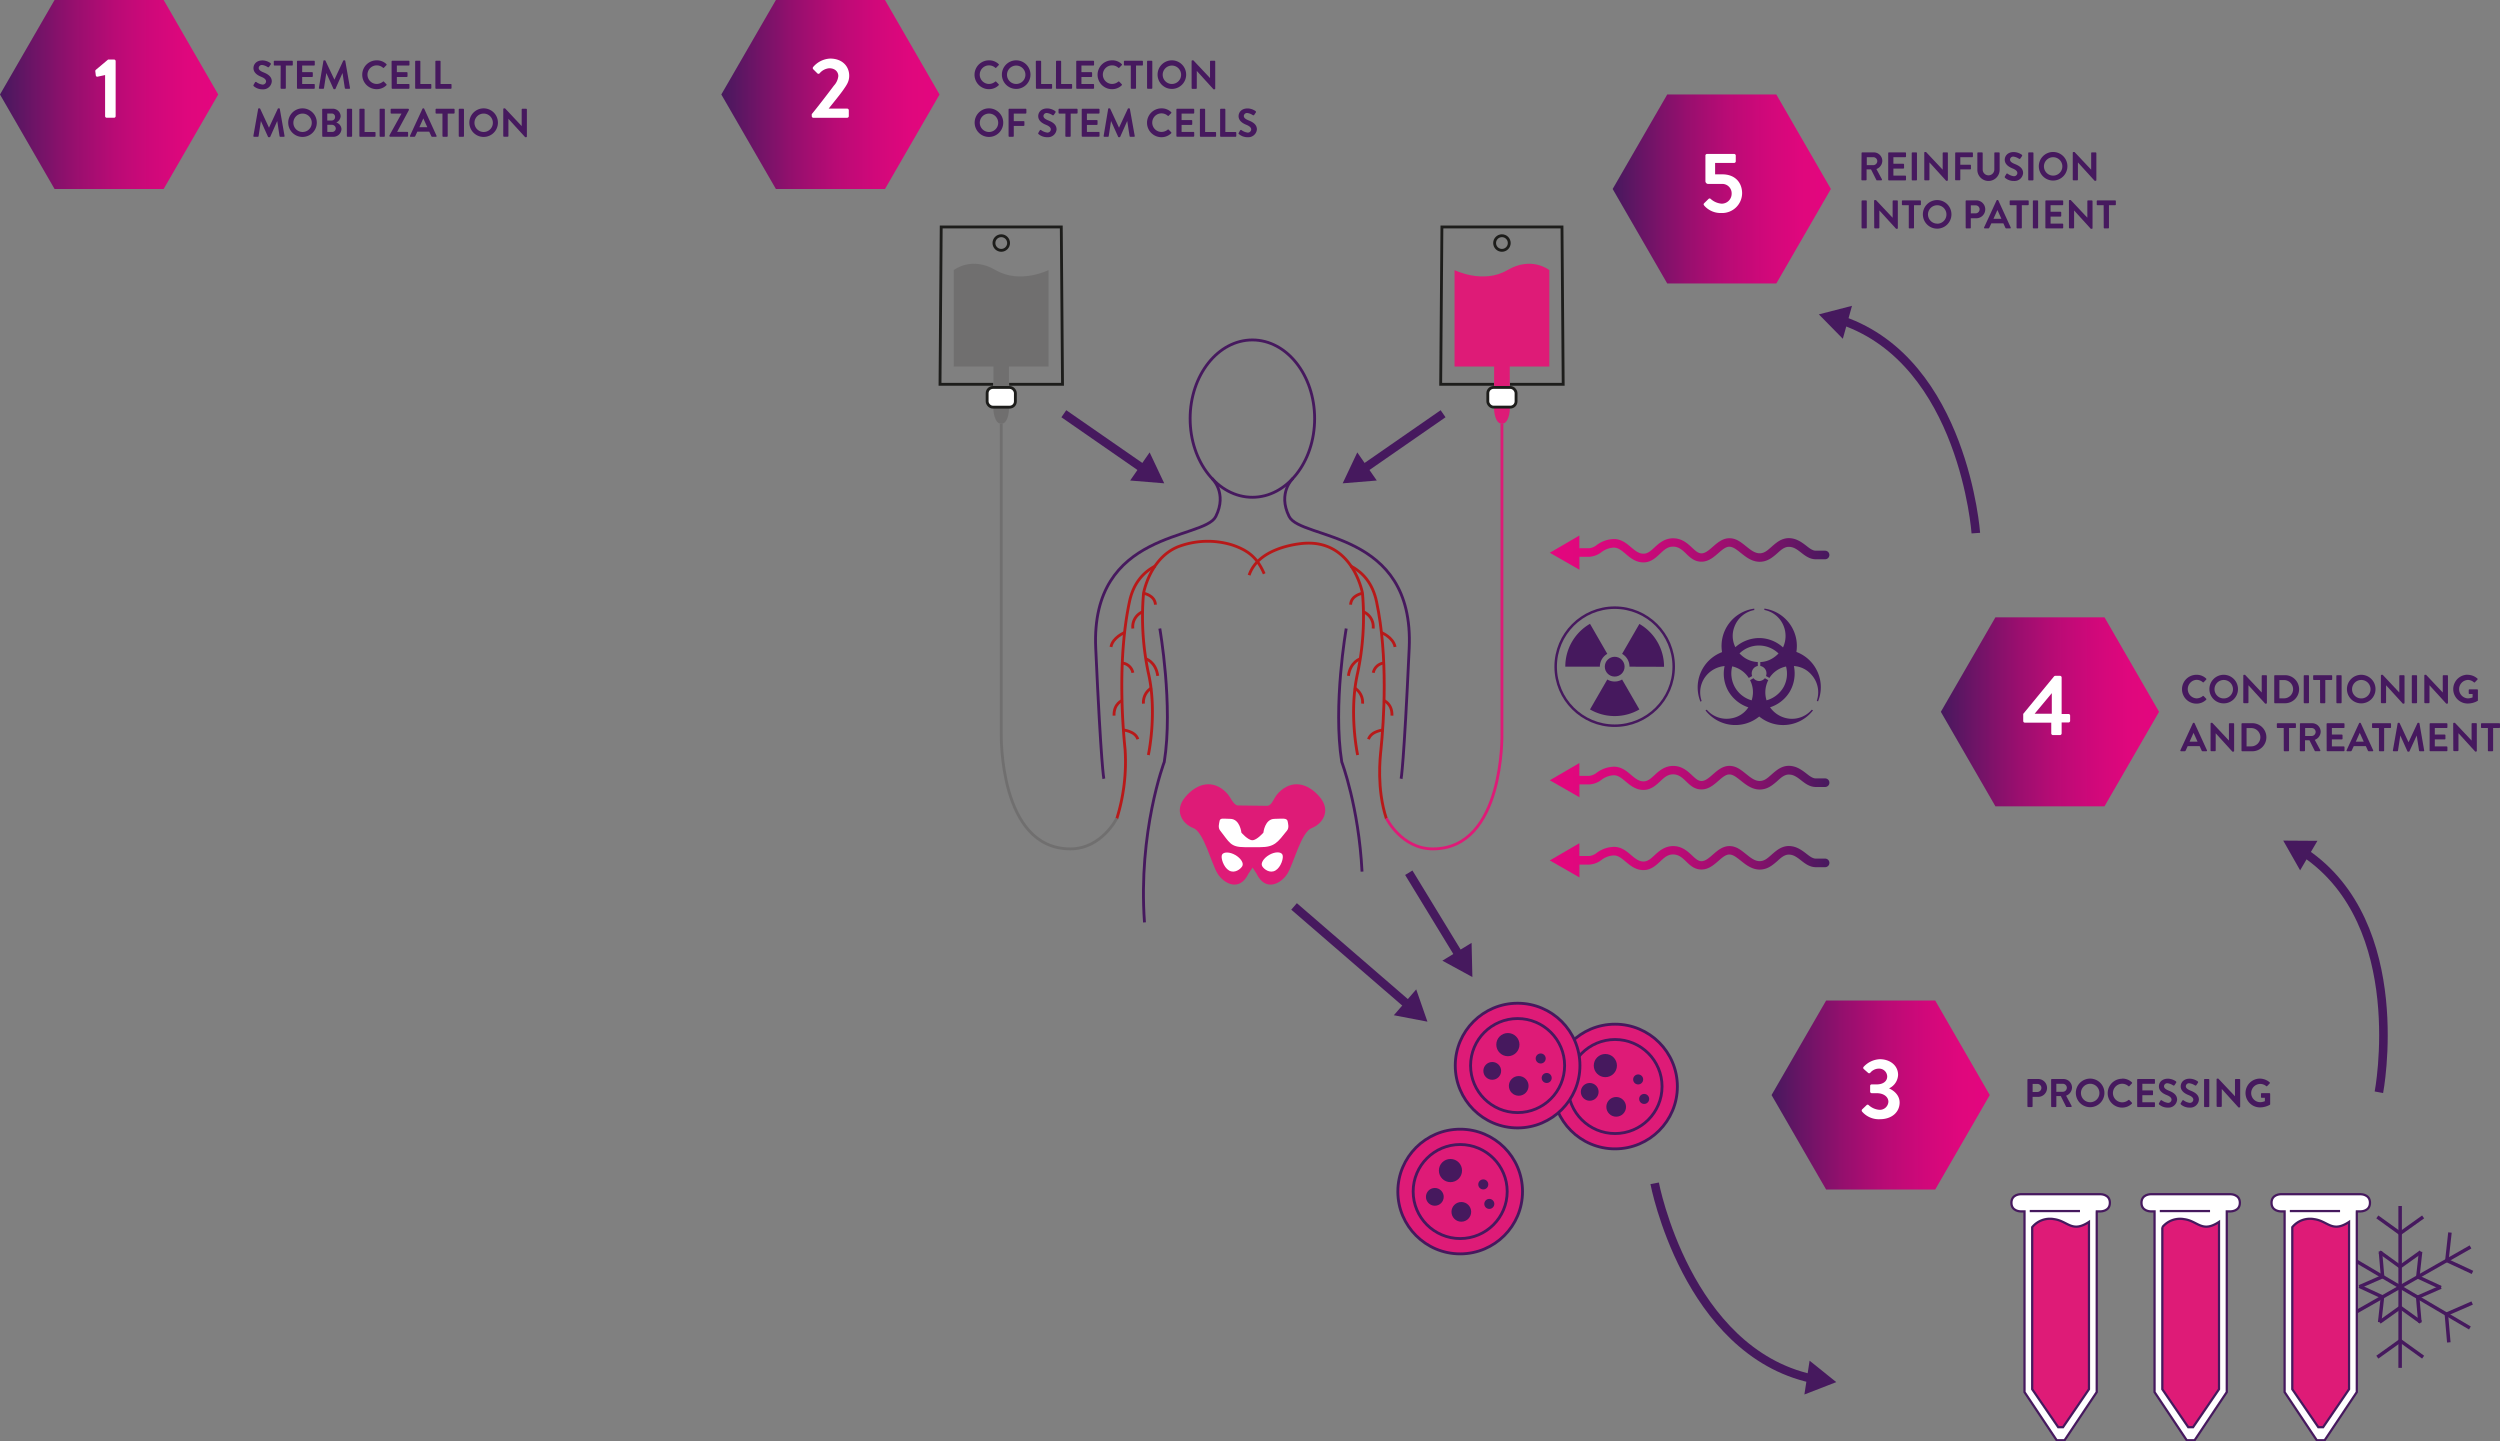 <?xml version="1.0" encoding="UTF-8"?>
<svg xmlns="http://www.w3.org/2000/svg" xmlns:xlink="http://www.w3.org/1999/xlink" viewBox="0 0 874.67 504.29">
  <rect x="0" y="0" width="874.67" height="504.29" fill="#808080" stroke="none"/>
  <defs>
    <style>.cls-1,.cls-3,.cls-4{fill:#46195e;}.cls-17,.cls-2,.cls-6{fill:#de1b77;}.cls-15,.cls-16,.cls-17,.cls-2,.cls-24,.cls-5,.cls-8{stroke:#46195e;}.cls-10,.cls-12,.cls-13,.cls-14,.cls-16,.cls-17,.cls-2,.cls-24,.cls-3,.cls-4,.cls-5,.cls-8,.cls-9{stroke-miterlimit:10;}.cls-14,.cls-3,.cls-4{stroke:#de1b77;}.cls-3{stroke-width:0.69px;}.cls-4{stroke-width:0.62px;}.cls-10,.cls-13,.cls-14,.cls-15,.cls-24,.cls-5,.cls-8,.cls-9{fill:none;}.cls-5{stroke-width:3px;}.cls-12,.cls-16,.cls-7{fill:#fff;}.cls-9{stroke:#b81919;}.cls-10,.cls-12{stroke:#1d1d1b;}.cls-11{fill:#706f6f;}.cls-13{stroke:#706f6f;}.cls-15{stroke-linejoin:round;stroke-width:1.23px;}.cls-16,.cls-17{stroke-width:0.79px;}.cls-18{fill:url(#Unbenannter_Verlauf_8);}.cls-19{fill:url(#Unbenannter_Verlauf_8-2);}.cls-20{fill:url(#Unbenannter_Verlauf_8-3);}.cls-21{fill:url(#Unbenannter_Verlauf_8-4);}.cls-22{fill:url(#Unbenannter_Verlauf_8-5);}.cls-23{fill:url(#Unbenannter_Verlauf_8-6);}.cls-24{stroke-width:0.88px;}.cls-25{fill:url(#Unbenannter_Verlauf_8-7);}.cls-26{fill:url(#Unbenannter_Verlauf_8-8);}.cls-27{fill:url(#Unbenannter_Verlauf_8-9);}.cls-28{fill:url(#Unbenannter_Verlauf_8-10);}.cls-29{fill:url(#Unbenannter_Verlauf_8-11);}</style>
    <linearGradient id="Unbenannter_Verlauf_8" x1="640.08" y1="192.57" x2="540.72" y2="192.57" gradientUnits="userSpaceOnUse">
      <stop offset="0" stop-color="#46195e"></stop>
      <stop offset="0.15" stop-color="#6c1466"></stop>
      <stop offset="0.34" stop-color="#970f6e"></stop>
      <stop offset="0.52" stop-color="#b80b75"></stop>
      <stop offset="0.7" stop-color="#d0087a"></stop>
      <stop offset="0.86" stop-color="#df077d"></stop>
      <stop offset="1" stop-color="#e4067e"></stop>
    </linearGradient>
    <linearGradient id="Unbenannter_Verlauf_8-2" x1="640.08" y1="193.36" x2="540.72" y2="193.36" xlink:href="#Unbenannter_Verlauf_8"></linearGradient>
    <linearGradient id="Unbenannter_Verlauf_8-3" x1="640.08" y1="272.17" x2="540.72" y2="272.17" xlink:href="#Unbenannter_Verlauf_8"></linearGradient>
    <linearGradient id="Unbenannter_Verlauf_8-4" x1="640.08" y1="272.95" x2="540.72" y2="272.95" xlink:href="#Unbenannter_Verlauf_8"></linearGradient>
    <linearGradient id="Unbenannter_Verlauf_8-5" x1="640.08" y1="300.22" x2="540.72" y2="300.22" xlink:href="#Unbenannter_Verlauf_8"></linearGradient>
    <linearGradient id="Unbenannter_Verlauf_8-6" x1="640.08" y1="301" x2="540.72" y2="301" xlink:href="#Unbenannter_Verlauf_8"></linearGradient>
    <linearGradient id="Unbenannter_Verlauf_8-7" x1="0" y1="33.06" x2="76.35" y2="33.06" xlink:href="#Unbenannter_Verlauf_8"></linearGradient>
    <linearGradient id="Unbenannter_Verlauf_8-8" x1="252.37" y1="33.06" x2="328.72" y2="33.06" xlink:href="#Unbenannter_Verlauf_8"></linearGradient>
    <linearGradient id="Unbenannter_Verlauf_8-9" x1="619.81" y1="383.12" x2="696.16" y2="383.12" xlink:href="#Unbenannter_Verlauf_8"></linearGradient>
    <linearGradient id="Unbenannter_Verlauf_8-10" x1="679.04" y1="249.04" x2="755.39" y2="249.04" xlink:href="#Unbenannter_Verlauf_8"></linearGradient>
    <linearGradient id="Unbenannter_Verlauf_8-11" x1="564.22" y1="66.12" x2="640.57" y2="66.12" xlink:href="#Unbenannter_Verlauf_8"></linearGradient>
  </defs>
  <g id="Ebene_2" data-name="Ebene 2">
    <g id="Ebene_1-2" data-name="Ebene 1">
      <path class="cls-1" d="M635.26,233.82a13.12,13.12,0,0,0-6.76-5.73v0a13.21,13.21,0,0,0-11.21-15.17l0,.49a9.11,9.11,0,0,1,6.53,5.1,9.47,9.47,0,0,1,0,8,12.48,12.48,0,0,0-8.13-3.28,12.71,12.71,0,0,0-8.54,3.2,8.79,8.79,0,0,1-.38-7,9.19,9.19,0,0,1,7-6v-.49a13.17,13.17,0,0,0-11.28,15.22h0a13.21,13.21,0,0,0-7.55,17.35l.41-.27a9.14,9.14,0,0,1,1.12-8.21,9.44,9.44,0,0,1,6.91-4,12.45,12.45,0,0,0,1.25,8.67,12.73,12.73,0,0,0,7.06,5.78,8.77,8.77,0,0,1-5.83,3.82,9.16,9.16,0,0,1-8.73-3l-.43.24a13.19,13.19,0,0,0,18.8,2.14h0a13.19,13.19,0,0,0,18.82-2.16l-.45-.21a9.11,9.11,0,0,1-7.66,3.15,9.46,9.46,0,0,1-6.92-4,12.46,12.46,0,0,0,6.87-5.43,12.72,12.72,0,0,0,1.47-9,8.77,8.77,0,0,1,6.22,3.13,9.14,9.14,0,0,1,1.79,9l.43.25A13.16,13.16,0,0,0,635.26,233.82Zm-11.2,6.49a9.9,9.9,0,0,1-6,4.71,9.35,9.35,0,0,1,.6-7.05l-1.18-.69a2.73,2.73,0,0,1-2,1,2.67,2.67,0,0,1-2-1l-1.19.69a9.1,9.1,0,0,1,1,4.68,10.44,10.44,0,0,1-.43,2.38h0a9.76,9.76,0,0,1-5.73-4.37,9.92,9.92,0,0,1-1.09-7.52,9.34,9.34,0,0,1,5.8,4.06l1.18-.68a2.73,2.73,0,0,1,.19-2.24A2.66,2.66,0,0,1,615,233v-1.37a9.15,9.15,0,0,1-4.56-1.46,11,11,0,0,1-1.84-1.56v0a9.68,9.68,0,0,1,6.65-2.76,9.86,9.86,0,0,1,7,2.78l0,0a10.22,10.22,0,0,1-2.13,1.71,8.56,8.56,0,0,1-4.25,1.29V233a2.63,2.63,0,0,1,2,3.51l1.19.68a9.09,9.09,0,0,1,5.82-4A9.74,9.74,0,0,1,624.06,240.31Z"></path>
      <circle class="cls-2" cx="565.05" cy="380.14" r="21.81"></circle>
      <circle class="cls-2" cx="565.05" cy="380.14" r="16.45"></circle>
      <circle class="cls-3" cx="561.66" cy="372.81" r="4.4"></circle>
      <circle class="cls-3" cx="573.14" cy="377.66" r="2.1"></circle>
      <circle class="cls-3" cx="575.24" cy="384.48" r="2.1"></circle>
      <circle class="cls-3" cx="565.45" cy="387.25" r="3.79"></circle>
      <circle class="cls-4" cx="556.19" cy="382.01" r="3.42"></circle>
      <circle class="cls-2" cx="510.87" cy="416.88" r="21.81"></circle>
      <circle class="cls-2" cx="510.87" cy="416.88" r="16.45"></circle>
      <circle class="cls-3" cx="507.47" cy="409.54" r="4.4"></circle>
      <circle class="cls-3" cx="518.95" cy="414.39" r="2.1"></circle>
      <circle class="cls-3" cx="521.06" cy="421.21" r="2.1"></circle>
      <circle class="cls-3" cx="511.27" cy="423.99" r="3.79"></circle>
      <circle class="cls-4" cx="502" cy="418.74" r="3.42"></circle>
      <circle class="cls-2" cx="530.96" cy="372.81" r="21.81"></circle>
      <circle class="cls-2" cx="530.96" cy="372.81" r="16.45"></circle>
      <circle class="cls-3" cx="527.56" cy="365.48" r="4.4"></circle>
      <circle class="cls-3" cx="539.04" cy="370.33" r="2.1"></circle>
      <circle class="cls-3" cx="541.14" cy="377.15" r="2.1"></circle>
      <circle class="cls-3" cx="531.35" cy="379.92" r="3.79"></circle>
      <circle class="cls-4" cx="522.09" cy="374.67" r="3.42"></circle>
      <line class="cls-5" x1="372.2" y1="144.75" x2="400.25" y2="164.2"></line>
      <polygon class="cls-1" points="395.4 168.12 407.33 169.1 402.22 158.28 395.4 168.12"></polygon>
      <line class="cls-5" x1="504.89" y1="144.75" x2="476.84" y2="164.2"></line>
      <polygon class="cls-1" points="474.87 158.28 469.76 169.1 481.69 168.12 474.87 158.28"></polygon>
      <path class="cls-6" d="M436.85,305.6c-3.23,6.69-8.76,3.46-10.89,0s-4.79-14.52-8.48-15.9-6.91-6-2.76-10.89,9.68-6.17,14.29-1.56c1.73,1.73,2.31,4.2,4,4.55l10.41.13c1.82-.25,2-2.68,4-4.68,4.61-4.61,10.14-3.33,14.29,1.56s.92,9.5-2.76,10.89-6.36,12.44-8.48,15.9-7.66,6.69-10.89,0l-1.33-2.06Z"></path>
      <path class="cls-7" d="M438.17,296.4h2.66c5.15,0,6.17-1.7,9.47-5.83.82-1,.3-2.58.24-3.08-.18-1.49-2-1-4.59-1-3.45,0-3.93,4.83-3.93,4.83s-2.29,2.65-3.85,2.65-3.84-2.65-3.84-2.65-.48-4.83-3.93-4.83c-2.59,0-3.58-.5-3.76,1-.06.5-.59,2.05.24,3.08,3.3,4.13,3.49,5.83,8.64,5.83h2.65"></path>
      <path class="cls-7" d="M434.63,303.05c-.61,1.05-2.68,2.64-4.63,1.51S427,300,427.56,299s2.67-1,4.63.14S435.23,302,434.63,303.05Z"></path>
      <path class="cls-7" d="M441.6,303.05c.6,1.05,2.67,2.64,4.63,1.51s3-4.54,2.44-5.59-2.68-1-4.63.14S441,302,441.6,303.05Z"></path>
      <path class="cls-8" d="M424,167.34s5.51,5.07,1.36,13.37-43.89,4.61-42,46.1,2.84,45.65,2.84,45.65"></path>
      <path class="cls-8" d="M452.39,167.34s-5.51,5.07-1.36,13.37,43.89,4.61,42,46.1-2.83,45.65-2.83,45.65"></path>
      <path class="cls-8" d="M405.78,219.9s4.73,26.92,1.56,46.68c0,0-9.2,24.32-6.92,56.14"></path>
      <path class="cls-8" d="M471,219.9s-4.73,26.92-1.56,46.68c0,0,5.94,15.7,7.09,38.37"></path>
      <path class="cls-9" d="M404.25,198c-4.33,2.24-7.72,6.12-9.07,12.46-4.14,19.43-2.53,42.22-1.54,51.84a66.65,66.65,0,0,1-2.92,24.16"></path>
      <path class="cls-9" d="M392.83,255.38s4.35.33,5.27,3.25"></path>
      <path class="cls-9" d="M392.77,245s-3.16,1.08-3,5.38"></path>
      <path class="cls-9" d="M392.83,232a4.21,4.21,0,0,1,3.52,3.38"></path>
      <path class="cls-9" d="M393.5,221.29s-4.19,1.68-4.81,5.06"></path>
      <path class="cls-9" d="M401.77,264.16s3.21-14.75,0-28.74a95,95,0,0,1-1.68-27.86s2.13-12.08,11.87-16.19a29.11,29.11,0,0,1,19-.75c6.8,2.21,9.27,5.45,11.35,10.13"></path>
      <path class="cls-9" d="M400.09,207.56s4,.66,4.16,4"></path>
      <path class="cls-9" d="M399.73,214.06a5.65,5.65,0,0,0-3.38,5.84"></path>
      <path class="cls-9" d="M400.82,230.46s3.54,1,4.24,6"></path>
      <path class="cls-9" d="M402.94,240.65a5.89,5.89,0,0,0-2.88,5.53"></path>
      <path class="cls-9" d="M472.53,198c4.32,2.24,7.71,6.12,9.07,12.46,4.12,19.34,2.54,42,1.56,51.71-.31,3-1.54,13.82,1.9,24.29"></path>
      <path class="cls-9" d="M484.07,255.38s-4.35.33-5.27,3.25"></path>
      <path class="cls-9" d="M484,245s3.16,1.08,3,5.38"></path>
      <path class="cls-9" d="M484,232a4.23,4.23,0,0,0-3.53,3.38"></path>
      <path class="cls-9" d="M483.27,221.29s4.2,1.68,4.82,5.06"></path>
      <path class="cls-9" d="M475,264.16s-3.2-14.75,0-28.74a94.81,94.81,0,0,0,1.69-27.86s-3.31-18.77-20.53-17.47c-2.88.22-16,1.84-19.13,11.14"></path>
      <path class="cls-9" d="M476.69,207.56s-4,.66-4.16,4"></path>
      <path class="cls-9" d="M477.05,214.06a5.65,5.65,0,0,1,3.37,5.84"></path>
      <path class="cls-9" d="M476,230.46s-3.55,1-4.24,6"></path>
      <path class="cls-9" d="M473.84,240.65a5.89,5.89,0,0,1,2.88,5.53"></path>
      <ellipse class="cls-8" cx="438.17" cy="146.46" rx="21.78" ry="27.52"></ellipse>
      <polyline class="cls-10" points="347.52 134.46 328.88 134.46 329.3 79.4 371.31 79.4 371.74 134.46 353.07 134.46"></polyline>
      <path class="cls-11" d="M347.57,128.36V143.5s.25,4.76,2.74,4.76S353,143.5,353,143.5V128.23h13.85V94.5s-10,5-18.5,0-14.66,0-14.66,0v33.73h13.84Z"></path>
      <circle class="cls-10" cx="350.31" cy="85.03" r="2.56"></circle>
      <rect class="cls-12" x="345.37" y="135.56" width="9.88" height="6.89" rx="2"></rect>
      <path class="cls-13" d="M350.31,148.26V256.77S349.42,297,374.49,297c10.94,0,16.24-10.71,16.24-10.71"></path>
      <polyline class="cls-10" points="528.27 134.46 546.91 134.46 546.49 79.4 504.48 79.4 504.05 134.46 522.72 134.46"></polyline>
      <path class="cls-6" d="M528.22,128.36V143.5s-.25,4.76-2.74,4.76-2.74-4.76-2.74-4.76V128.23H508.9V94.5s10,5,18.5,0,14.66,0,14.66,0v33.73H528.22Z"></path>
      <circle class="cls-10" cx="525.48" cy="85.03" r="2.56"></circle>
      <rect class="cls-12" x="520.54" y="135.56" width="9.88" height="6.89" rx="2" transform="translate(1050.96 278) rotate(-180)"></rect>
      <path class="cls-14" d="M525.48,148.26V256.77S526.36,297,501.3,297c-10.94,0-16.24-10.71-16.24-10.71"></path>
      <line class="cls-15" x1="839.73" y1="421.94" x2="839.73" y2="478.58"></line>
      <polyline class="cls-15" points="832.55 438 839.73 443.18 846.97 438"></polyline>
      <polyline class="cls-15" points="831.75 425.76 839.73 431.51 847.77 425.76"></polyline>
      <polyline class="cls-15" points="846.97 462.59 839.79 457.42 832.55 462.59"></polyline>
      <polyline class="cls-15" points="847.77 474.83 839.79 469.08 831.75 474.83"></polyline>
      <line class="cls-15" x1="815.32" y1="435.9" x2="864.14" y2="464.62"></line>
      <polyline class="cls-15" points="825.48 450.2 833.59 446.65 832.83 437.79"></polyline>
      <polyline class="cls-15" points="814.54 444.64 823.56 440.71 822.71 430.86"></polyline>
      <polyline class="cls-15" points="853.99 450.32 845.87 453.87 846.64 462.73"></polyline>
      <polyline class="cls-15" points="864.93 455.88 855.91 459.81 856.76 469.66"></polyline>
      <line class="cls-15" x1="815.12" y1="464.26" x2="864.35" y2="436.26"></line>
      <polyline class="cls-15" points="832.57 462.59 833.55 453.78 825.48 450.03"></polyline>
      <polyline class="cls-15" points="822.31 469.3 823.39 459.52 814.43 455.35"></polyline>
      <polyline class="cls-15" points="846.89 437.93 845.92 446.74 853.99 450.49"></polyline>
      <polyline class="cls-15" points="857.16 431.22 856.08 441 865.04 445.17"></polyline>
      <path class="cls-16" d="M733.58,424.14v62.91l-11.25,16.84h-2.77l-11.25-16.84V423.82H706.9s-3.17,0-3.17-3,3.17-3,3.17-3H735s3.18,0,3.18,3-3.18,3-3.18,3h-1.4Z"></path>
      <line class="cls-16" x1="710.14" y1="423.71" x2="727.72" y2="423.71"></line>
      <path class="cls-17" d="M730.86,427.51v58.54l-9.08,13.29h-1.67L711,486.05v-56.7a8,8,0,0,1,7.65-2.81C723.5,427.18,724.89,431.47,730.86,427.51Z"></path>
      <path class="cls-16" d="M779.08,424.14v62.91l-11.25,16.84h-2.77l-11.25-16.84V423.82H752.4s-3.17,0-3.17-3,3.17-3,3.17-3h28.08s3.18,0,3.18,3-3.18,3-3.18,3h-1.4Z"></path>
      <line class="cls-16" x1="755.64" y1="423.71" x2="773.22" y2="423.71"></line>
      <path class="cls-17" d="M776.36,427.51v58.54l-9.08,13.29h-1.67l-9.08-13.28v-56.7a8,8,0,0,1,7.65-2.81C769,427.18,770.39,431.47,776.36,427.51Z"></path>
      <path class="cls-16" d="M824.57,424.14v62.91l-11.24,16.84h-2.77l-11.25-16.84V423.82H797.9s-3.17,0-3.17-3,3.17-3,3.17-3H826s3.18,0,3.18,3-3.18,3-3.18,3h-1.41Z"></path>
      <line class="cls-16" x1="801.14" y1="423.71" x2="818.71" y2="423.71"></line>
      <path class="cls-17" d="M821.86,427.51v58.54l-9.08,13.29h-1.67L802,486.05v-56.7a8,8,0,0,1,7.65-2.81C814.5,427.18,815.89,431.47,821.86,427.51Z"></path>
      <path class="cls-18" d="M575,196.77c-2.71,0-4.59-1.56-6.25-3-1.4-1.17-2.61-2.18-4.12-2.18a7.6,7.6,0,0,0-4.35,1.61,7.73,7.73,0,0,1-4.19,1.6h-5.29a1.5,1.5,0,0,1,0-3h5.29a5.2,5.2,0,0,0,2.57-1.13,10.47,10.47,0,0,1,6-2.08c2.59,0,4.43,1.53,6,2.88,1.45,1.21,2.7,2.25,4.33,2.25,1.42,0,2.4-.83,3.87-2.19s3.47-3.2,6.52-3.2,5.06,1.81,6.61,3.27c1.32,1.24,2.18,2,3.3,2,1.33,0,2.6-1.11,3.95-2.29,1.6-1.4,3.42-3,5.82-3s4.1,1.43,5.84,2.82c1.57,1.26,3.05,2.45,4.74,2.45s2.8-1.07,4.2-2.3c1.6-1.39,3.4-3,6-3s4.6,1.48,6.13,2.67c1.18.92,2.21,1.72,3.3,1.72h3.27a1.5,1.5,0,0,1,0,3h-3.27c-2.12,0-3.73-1.25-5.14-2.35s-2.63-2-4.29-2c-1.48,0-2.66,1-4,2.23-1.62,1.42-3.47,3-6.18,3s-4.8-1.65-6.62-3.11c-1.39-1.11-2.7-2.16-4-2.16s-2.52,1.09-3.85,2.24c-1.62,1.42-3.46,3-5.92,3s-4-1.49-5.35-2.81-2.62-2.46-4.56-2.46-3.09,1.11-4.49,2.41S577.69,196.77,575,196.77Z"></path>
      <polygon class="cls-19" points="552.6 199.34 542.22 193.39 552.56 187.37 552.6 199.34"></polygon>
      <path class="cls-20" d="M575,276.37c-2.71,0-4.59-1.57-6.25-2.95-1.4-1.17-2.61-2.18-4.12-2.18a7.6,7.6,0,0,0-4.35,1.61,7.72,7.72,0,0,1-4.19,1.59l-5.28,0h0a1.5,1.5,0,0,1,0-3l5.29,0a5.18,5.18,0,0,0,2.57-1.12,10.47,10.47,0,0,1,6-2.08c2.59,0,4.43,1.53,6,2.88,1.45,1.21,2.7,2.25,4.33,2.25,1.42,0,2.4-.83,3.87-2.19s3.47-3.21,6.52-3.21,5.06,1.82,6.61,3.28c1.32,1.24,2.18,2,3.3,2,1.33,0,2.6-1.11,3.95-2.29,1.6-1.4,3.42-3,5.82-3s4.1,1.44,5.84,2.83c1.57,1.26,3.05,2.45,4.74,2.45s2.8-1.07,4.2-2.3c1.6-1.4,3.4-3,6-3s4.6,1.49,6.13,2.68c1.18.92,2.21,1.72,3.3,1.72h3.27a1.5,1.5,0,0,1,0,3h-3.27c-2.12,0-3.73-1.25-5.14-2.35s-2.63-2-4.29-2c-1.48,0-2.66,1-4,2.24-1.62,1.42-3.47,3-6.18,3s-4.8-1.66-6.62-3.11c-1.39-1.11-2.7-2.17-4-2.17s-2.52,1.09-3.85,2.25c-1.62,1.42-3.46,3-5.92,3s-4-1.5-5.35-2.81-2.62-2.47-4.56-2.47-3.09,1.12-4.49,2.41S577.69,276.37,575,276.37Z"></path>
      <polygon class="cls-21" points="552.6 278.94 542.22 272.99 552.56 266.97 552.6 278.94"></polygon>
      <path class="cls-22" d="M575,304.42c-2.71,0-4.59-1.57-6.25-2.95-1.4-1.17-2.61-2.18-4.12-2.18a7.6,7.6,0,0,0-4.35,1.61,7.72,7.72,0,0,1-4.19,1.59l-5.28,0h0a1.5,1.5,0,0,1,0-3l5.29,0a5.18,5.18,0,0,0,2.57-1.12,10.47,10.47,0,0,1,6-2.08c2.59,0,4.43,1.53,6,2.88,1.45,1.21,2.7,2.25,4.33,2.25,1.42,0,2.4-.83,3.87-2.19s3.47-3.21,6.52-3.21,5.06,1.82,6.61,3.28c1.32,1.24,2.18,2,3.3,2,1.33,0,2.6-1.1,3.95-2.28,1.6-1.4,3.42-3,5.82-3s4.1,1.44,5.84,2.83c1.57,1.26,3.05,2.44,4.74,2.44s2.8-1.06,4.2-2.29c1.6-1.39,3.4-3,6-3s4.6,1.49,6.13,2.68c1.18.92,2.21,1.72,3.3,1.72h3.27a1.5,1.5,0,0,1,0,3h-3.27c-2.12,0-3.73-1.25-5.14-2.35s-2.63-2.05-4.29-2.05c-1.48,0-2.66,1-4,2.24-1.62,1.42-3.47,3-6.18,3s-4.8-1.65-6.62-3.1c-1.39-1.11-2.7-2.17-4-2.17s-2.52,1.1-3.85,2.25c-1.62,1.42-3.46,3-5.92,3s-4-1.49-5.35-2.8-2.62-2.47-4.56-2.47-3.09,1.12-4.49,2.42S577.69,304.42,575,304.42Z"></path>
      <polygon class="cls-23" points="552.6 306.99 542.22 301.04 552.56 295.02 552.6 306.99"></polygon>
      <circle class="cls-24" cx="564.93" cy="233.25" r="20.65"></circle>
      <circle class="cls-1" cx="564.93" cy="233.25" r="3.46"></circle>
      <path id="bld" class="cls-1" d="M570.11,233.25a5.2,5.2,0,0,0-2.59-4.49l6.05-10.47a17.28,17.28,0,0,1,8.63,15Z"></path>
      <path id="bld-2" data-name="bld" class="cls-1" d="M562.34,237.74a5.16,5.16,0,0,0,5.18,0l6.05,10.47a17.26,17.26,0,0,1-17.28,0Z"></path>
      <path id="bld-3" data-name="bld" class="cls-1" d="M562.34,228.76a5.19,5.19,0,0,0-2.6,4.49H547.65a17.27,17.27,0,0,1,8.64-15Z"></path>
      <polygon class="cls-25" points="57.26 0 19.09 0 0 33.06 19.09 66.12 57.26 66.12 76.35 33.06 57.26 0"></polygon>
      <path class="cls-7" d="M36.77,26.26l-2.64.57a.5.5,0,0,1-.6-.39L33.35,25a.62.62,0,0,1,.15-.54l4.32-3.63h2.1a.56.56,0,0,1,.54.57V40.63a.56.56,0,0,1-.54.57H37.34a.57.57,0,0,1-.57-.57Z"></path>
      <path class="cls-1" d="M88.72,29.69l.5-.87a.33.33,0,0,1,.48-.1,4.69,4.69,0,0,0,2.12.87,1.17,1.17,0,0,0,1.27-1.08c0-.71-.6-1.2-1.78-1.68s-2.63-1.37-2.63-3c0-1.24.92-2.69,3.15-2.69a4.92,4.92,0,0,1,2.8.94.37.37,0,0,1,.09.47l-.54.79a.37.37,0,0,1-.49.17,4.56,4.56,0,0,0-1.94-.77,1.12,1.12,0,0,0-1.24,1c0,.66.52,1.11,1.66,1.57,1.35.55,2.92,1.36,2.92,3.17a3,3,0,0,1-3.22,2.77,4.55,4.55,0,0,1-3.08-1.09C88.66,30,88.59,29.91,88.72,29.69Z"></path>
      <path class="cls-1" d="M98.2,22.94H96.06a.27.27,0,0,1-.27-.27V21.52a.27.27,0,0,1,.27-.27h6.12a.27.27,0,0,1,.26.27v1.15a.27.27,0,0,1-.26.27H100v7.85a.27.27,0,0,1-.26.27h-1.3a.28.28,0,0,1-.27-.27Z"></path>
      <path class="cls-1" d="M103.9,21.52a.27.27,0,0,1,.26-.27h5.7a.27.27,0,0,1,.27.27v1.15a.27.27,0,0,1-.27.27h-4.14v2.29h3.46a.27.27,0,0,1,.26.27v1.16a.26.26,0,0,1-.26.27h-3.46v2.45h4.14a.26.26,0,0,1,.27.27v1.14a.27.27,0,0,1-.27.27h-5.7a.27.27,0,0,1-.26-.27Z"></path>
      <path class="cls-1" d="M113.15,21.33a.24.24,0,0,1,.25-.22h.23a.28.28,0,0,1,.24.14L117,27.87h0l3.08-6.62a.24.24,0,0,1,.24-.14h.22a.25.25,0,0,1,.26.22l1.65,9.41a.24.24,0,0,1-.25.32h-1.28a.32.32,0,0,1-.27-.21l-.82-5.31h0l-2.45,5.51a.25.25,0,0,1-.24.15h-.25a.25.25,0,0,1-.24-.15l-2.48-5.51h0l-.82,5.31a.26.26,0,0,1-.25.21h-1.26a.26.26,0,0,1-.27-.32Z"></path>
      <path class="cls-1" d="M131.79,21.11a4.74,4.74,0,0,1,3.39,1.31.26.26,0,0,1,0,.39l-.85.88a.23.23,0,0,1-.35,0,3.32,3.32,0,0,0-2.16-.82,3.25,3.25,0,0,0,0,6.5,3.42,3.42,0,0,0,2.15-.8.25.25,0,0,1,.35,0l.86.89a.26.26,0,0,1,0,.38,4.78,4.78,0,0,1-3.4,1.36,5,5,0,1,1,0-10.09Z"></path>
      <path class="cls-1" d="M137,21.52a.27.27,0,0,1,.27-.27H143a.27.27,0,0,1,.26.27v1.15a.27.27,0,0,1-.26.27h-4.15v2.29h3.46a.28.28,0,0,1,.27.27v1.16a.27.27,0,0,1-.27.27h-3.46v2.45H143a.26.26,0,0,1,.26.27v1.14a.27.27,0,0,1-.26.27h-5.7a.27.27,0,0,1-.27-.27Z"></path>
      <path class="cls-1" d="M145.25,21.52a.27.27,0,0,1,.27-.27h1.29a.27.27,0,0,1,.26.27v7.86h3.58a.26.26,0,0,1,.26.27v1.14a.27.27,0,0,1-.26.27h-5.13a.27.27,0,0,1-.27-.27Z"></path>
      <path class="cls-1" d="M152.32,21.52a.27.27,0,0,1,.27-.27h1.29a.27.27,0,0,1,.26.27v7.86h3.58a.26.26,0,0,1,.26.27v1.14a.27.27,0,0,1-.26.27h-5.13a.27.27,0,0,1-.27-.27Z"></path>
      <path class="cls-1" d="M90.32,38.12a.24.24,0,0,1,.25-.21h.22a.25.25,0,0,1,.24.14l3.08,6.62h0l3.08-6.62a.24.24,0,0,1,.23-.14h.23a.24.24,0,0,1,.25.21l1.65,9.42a.24.24,0,0,1-.25.32H98.08a.3.3,0,0,1-.27-.21L97,42.34h0l-2.45,5.51a.24.24,0,0,1-.24.15H94a.26.26,0,0,1-.24-.15l-2.48-5.51h0l-.81,5.31a.27.27,0,0,1-.25.21H88.92a.26.26,0,0,1-.27-.32Z"></path>
      <path class="cls-1" d="M105.84,37.91a5,5,0,1,1-5,5.06A5,5,0,0,1,105.84,37.91Zm0,8.27a3.22,3.22,0,1,0-3.2-3.21A3.23,3.23,0,0,0,105.84,46.18Z"></path>
      <path class="cls-1" d="M112.72,38.32a.27.27,0,0,1,.26-.27h3.21a2.75,2.75,0,0,1,3,2.6,2.66,2.66,0,0,1-1.55,2.22,2.52,2.52,0,0,1,1.83,2.29,2.83,2.83,0,0,1-3.06,2.7H113a.27.27,0,0,1-.26-.27Zm3.3,3.85a1.2,1.2,0,0,0,1.21-1.26A1.14,1.14,0,0,0,116,39.72h-1.5v2.45Zm.2,4a1.25,1.25,0,0,0,1.26-1.28,1.36,1.36,0,0,0-1.43-1.22h-1.53v2.5Z"></path>
      <path class="cls-1" d="M121.35,38.32a.28.28,0,0,1,.27-.27h1.3a.28.28,0,0,1,.27.27v9.27a.28.28,0,0,1-.27.27h-1.3a.28.28,0,0,1-.27-.27Z"></path>
      <path class="cls-1" d="M125.74,38.32a.27.27,0,0,1,.26-.27h1.29a.28.28,0,0,1,.27.27v7.86h3.57a.27.27,0,0,1,.26.27v1.14a.27.27,0,0,1-.26.27H126a.27.27,0,0,1-.26-.27Z"></path>
      <path class="cls-1" d="M132.81,38.32a.27.27,0,0,1,.26-.27h1.31a.28.28,0,0,1,.26.27v9.27a.28.28,0,0,1-.26.27h-1.31a.27.27,0,0,1-.26-.27Z"></path>
      <path class="cls-1" d="M136.26,47.34l4.18-7.53v-.06h-3.5a.28.28,0,0,1-.27-.27V38.32a.28.28,0,0,1,.27-.27h5.85a.28.28,0,0,1,.27.27v.18l-4.12,7.64v0h3.57a.27.27,0,0,1,.27.27v1.16a.27.27,0,0,1-.27.27h-6a.28.28,0,0,1-.27-.27Z"></path>
      <path class="cls-1" d="M143.45,47.5l4.35-9.43a.24.24,0,0,1,.24-.16h.14a.24.24,0,0,1,.24.16l4.31,9.43a.24.24,0,0,1-.24.36h-1.21a.4.4,0,0,1-.41-.28l-.69-1.51H146l-.69,1.51a.43.43,0,0,1-.41.28h-1.22A.24.24,0,0,1,143.45,47.5Zm6.05-3-1.4-3.08h0l-1.37,3.08Z"></path>
      <path class="cls-1" d="M154.8,39.74h-2.14a.27.27,0,0,1-.27-.27V38.32a.27.27,0,0,1,.27-.27h6.12a.28.28,0,0,1,.27.27v1.15a.28.28,0,0,1-.27.27h-2.14v7.85a.28.28,0,0,1-.27.27h-1.3a.28.28,0,0,1-.27-.27Z"></path>
      <path class="cls-1" d="M160.5,38.32a.27.27,0,0,1,.26-.27h1.31a.27.27,0,0,1,.26.27v9.27a.27.27,0,0,1-.26.27h-1.31a.27.27,0,0,1-.26-.27Z"></path>
      <path class="cls-1" d="M169.21,37.91a5,5,0,1,1-5,5.06A5,5,0,0,1,169.21,37.91Zm0,8.27A3.22,3.22,0,1,0,166,43,3.23,3.23,0,0,0,169.21,46.18Z"></path>
      <path class="cls-1" d="M176.08,38.17a.27.27,0,0,1,.27-.26h.35l5.82,6.2h0V38.32a.27.27,0,0,1,.26-.27h1.29a.28.28,0,0,1,.27.27v9.43a.27.27,0,0,1-.27.25h-.33l-5.86-6.43h0v6a.27.27,0,0,1-.27.27h-1.27a.28.28,0,0,1-.27-.27Z"></path>
      <polygon class="cls-26" points="309.63 0 271.46 0 252.37 33.06 271.46 66.12 309.63 66.12 328.72 33.06 309.63 0"></polygon>
      <path class="cls-7" d="M284,39.94c2-2.4,5.76-7.32,7.77-10a5.72,5.72,0,0,0,1.53-3.33c0-1.35-1-2.73-3.18-2.73a4.92,4.92,0,0,0-3.36,1.77.55.55,0,0,1-.81,0l-1.44-1.44a.59.59,0,0,1,0-.78,8.31,8.31,0,0,1,5.91-2.94c4.29,0,6.69,2.73,6.69,6,0,2-.84,3.18-2,4.86S291.51,36,289.92,38h6.48a.59.59,0,0,1,.57.57v2.07a.59.59,0,0,1-.57.57H284.58a.57.57,0,0,1-.57-.57Z"></path>
      <path class="cls-1" d="M346,21.11a4.73,4.73,0,0,1,3.39,1.31.25.25,0,0,1,0,.39l-.85.88a.23.23,0,0,1-.35,0,3.3,3.3,0,0,0-2.16-.82,3.25,3.25,0,0,0,0,6.5,3.39,3.39,0,0,0,2.14-.8.25.25,0,0,1,.35,0l.87.89a.27.27,0,0,1,0,.38A4.77,4.77,0,0,1,346,31.2a5,5,0,1,1,0-10.09Z"></path>
      <path class="cls-1" d="M355.53,21.11a5,5,0,1,1-5,5.06A5,5,0,0,1,355.53,21.11Zm0,8.27a3.22,3.22,0,1,0-3.21-3.21A3.23,3.23,0,0,0,355.53,29.38Z"></path>
      <path class="cls-1" d="M362.4,21.52a.27.27,0,0,1,.27-.27H364a.27.27,0,0,1,.26.27v7.86h3.57a.26.26,0,0,1,.27.27v1.14a.27.27,0,0,1-.27.27h-5.12a.27.27,0,0,1-.27-.27Z"></path>
      <path class="cls-1" d="M369.47,21.52a.27.27,0,0,1,.27-.27H371a.27.27,0,0,1,.26.27v7.86h3.57a.26.26,0,0,1,.27.27v1.14a.27.27,0,0,1-.27.27h-5.12a.27.27,0,0,1-.27-.27Z"></path>
      <path class="cls-1" d="M376.54,21.52a.27.27,0,0,1,.27-.27h5.7a.28.28,0,0,1,.27.27v1.15a.28.28,0,0,1-.27.27h-4.15v2.29h3.46a.28.28,0,0,1,.27.27v1.16a.27.27,0,0,1-.27.27h-3.46v2.45h4.15a.27.27,0,0,1,.27.27v1.14a.28.28,0,0,1-.27.27h-5.7a.27.27,0,0,1-.27-.27Z"></path>
      <path class="cls-1" d="M389.07,21.11a4.71,4.71,0,0,1,3.39,1.31.26.26,0,0,1,0,.39l-.86.88a.23.23,0,0,1-.35,0,3.27,3.27,0,0,0-2.15-.82,3.25,3.25,0,0,0,0,6.5,3.37,3.37,0,0,0,2.14-.8.25.25,0,0,1,.35,0l.87.89a.27.27,0,0,1,0,.38,4.79,4.79,0,0,1-3.41,1.36,5,5,0,1,1,0-10.09Z"></path>
      <path class="cls-1" d="M395.63,22.94h-2.15a.27.27,0,0,1-.26-.27V21.52a.27.27,0,0,1,.26-.27h6.12a.27.27,0,0,1,.27.27v1.15a.27.27,0,0,1-.27.27h-2.14v7.85a.28.28,0,0,1-.27.27h-1.3a.27.27,0,0,1-.26-.27Z"></path>
      <path class="cls-1" d="M401.32,21.52a.28.28,0,0,1,.27-.27h1.3a.28.28,0,0,1,.27.27v9.27a.28.28,0,0,1-.27.27h-1.3a.28.28,0,0,1-.27-.27Z"></path>
      <path class="cls-1" d="M410,21.11a5,5,0,1,1-5,5.06A5,5,0,0,1,410,21.11Zm0,8.27a3.22,3.22,0,1,0-3.21-3.21A3.22,3.22,0,0,0,410,29.38Z"></path>
      <path class="cls-1" d="M416.9,21.37a.27.27,0,0,1,.27-.26h.35l5.83,6.2h0V21.52a.27.27,0,0,1,.27-.27h1.29a.27.27,0,0,1,.26.27V31a.26.26,0,0,1-.26.25h-.34l-5.85-6.43h0v6a.27.27,0,0,1-.26.27h-1.28a.28.28,0,0,1-.27-.27Z"></path>
      <path class="cls-1" d="M346,37.91A5,5,0,1,1,341,43,5,5,0,0,1,346,37.91Zm0,8.27a3.22,3.22,0,1,0-3.2-3.21A3.23,3.23,0,0,0,346,46.18Z"></path>
      <path class="cls-1" d="M352.87,38.32a.27.27,0,0,1,.26-.27h5.7a.27.27,0,0,1,.27.27v1.15a.27.27,0,0,1-.27.27h-4.14v2.63h3.46a.27.27,0,0,1,.26.26v1.15a.27.27,0,0,1-.26.27h-3.46v3.54a.28.28,0,0,1-.27.27h-1.29a.27.27,0,0,1-.26-.27Z"></path>
      <path class="cls-1" d="M363.28,46.49l.51-.87a.31.31,0,0,1,.47-.1,4.69,4.69,0,0,0,2.12.87,1.17,1.17,0,0,0,1.27-1.08c0-.71-.6-1.2-1.78-1.68s-2.63-1.37-2.63-3c0-1.24.92-2.69,3.15-2.69a4.92,4.92,0,0,1,2.8.94.36.36,0,0,1,.09.47l-.54.79a.37.37,0,0,1-.49.17,4.56,4.56,0,0,0-1.94-.77,1.12,1.12,0,0,0-1.24,1c0,.66.52,1.11,1.66,1.57,1.36.55,2.93,1.36,2.93,3.17A3,3,0,0,1,366.43,48a4.55,4.55,0,0,1-3.08-1.09C363.23,46.78,363.16,46.71,363.28,46.49Z"></path>
      <path class="cls-1" d="M372.76,39.74h-2.14a.27.27,0,0,1-.27-.27V38.32a.27.27,0,0,1,.27-.27h6.12a.28.28,0,0,1,.27.27v1.15a.28.28,0,0,1-.27.27H374.6v7.85a.28.28,0,0,1-.27.27H373a.28.28,0,0,1-.27-.27Z"></path>
      <path class="cls-1" d="M378.46,38.32a.27.27,0,0,1,.26-.27h5.71a.27.27,0,0,1,.26.27v1.15a.27.27,0,0,1-.26.27h-4.15V42h3.46a.27.27,0,0,1,.26.27v1.16a.26.26,0,0,1-.26.27h-3.46v2.45h4.15a.26.26,0,0,1,.26.27v1.14a.27.27,0,0,1-.26.27h-5.71a.27.27,0,0,1-.26-.27Z"></path>
      <path class="cls-1" d="M387.71,38.12a.25.25,0,0,1,.26-.21h.22a.27.27,0,0,1,.24.14l3.08,6.62h0l3.08-6.62a.24.24,0,0,1,.24-.14h.23a.24.24,0,0,1,.25.21L397,47.54a.24.24,0,0,1-.25.32h-1.28a.3.3,0,0,1-.26-.21l-.83-5.31h0l-2.45,5.51a.24.24,0,0,1-.24.15h-.25a.25.25,0,0,1-.24-.15l-2.48-5.51h0l-.82,5.31a.26.26,0,0,1-.25.21h-1.26a.25.25,0,0,1-.26-.32Z"></path>
      <path class="cls-1" d="M406.35,37.91a4.73,4.73,0,0,1,3.39,1.31.26.26,0,0,1,0,.39l-.85.88a.23.23,0,0,1-.35,0,3.33,3.33,0,0,0-2.16-.83,3.25,3.25,0,0,0,0,6.5,3.41,3.41,0,0,0,2.15-.79.25.25,0,0,1,.35,0l.87.89a.27.27,0,0,1,0,.38,4.78,4.78,0,0,1-3.4,1.36,5,5,0,1,1,0-10.09Z"></path>
      <path class="cls-1" d="M411.58,38.32a.27.27,0,0,1,.27-.27h5.7a.28.28,0,0,1,.27.27v1.15a.28.28,0,0,1-.27.27H413.4V42h3.46a.28.28,0,0,1,.27.27v1.16a.27.27,0,0,1-.27.27H413.4v2.45h4.15a.27.27,0,0,1,.27.27v1.14a.28.28,0,0,1-.27.27h-5.7a.27.27,0,0,1-.27-.27Z"></path>
      <path class="cls-1" d="M419.81,38.32a.28.28,0,0,1,.27-.27h1.29a.28.28,0,0,1,.27.27v7.86h3.57a.26.26,0,0,1,.26.27v1.14a.27.27,0,0,1-.26.27h-5.13a.28.28,0,0,1-.27-.27Z"></path>
      <path class="cls-1" d="M426.88,38.32a.28.28,0,0,1,.27-.27h1.29a.28.28,0,0,1,.27.27v7.86h3.57a.26.26,0,0,1,.26.27v1.14a.27.27,0,0,1-.26.27h-5.13a.28.28,0,0,1-.27-.27Z"></path>
      <path class="cls-1" d="M433.38,46.49l.51-.87a.31.31,0,0,1,.47-.1,4.69,4.69,0,0,0,2.12.87,1.17,1.17,0,0,0,1.27-1.08c0-.71-.6-1.2-1.78-1.68s-2.63-1.37-2.63-3c0-1.24.92-2.69,3.15-2.69a4.92,4.92,0,0,1,2.8.94.37.37,0,0,1,.09.47l-.54.79a.37.37,0,0,1-.49.17,4.56,4.56,0,0,0-1.94-.77,1.12,1.12,0,0,0-1.24,1c0,.66.52,1.11,1.66,1.57,1.36.55,2.92,1.36,2.92,3.17A3,3,0,0,1,436.53,48a4.55,4.55,0,0,1-3.08-1.09C433.32,46.78,433.25,46.71,433.38,46.49Z"></path>
      <polygon class="cls-27" points="677.07 350.06 638.9 350.06 619.81 383.12 638.9 416.18 677.07 416.18 696.16 383.12 677.07 350.06"></polygon>
      <path class="cls-7" d="M651.51,388.14l1.53-1.47a.51.51,0,0,1,.78,0,6.31,6.31,0,0,0,3.69,1.62,3,3,0,0,0,3.18-2.82c0-1.56-1.44-3-4.14-3h-1.68a.56.56,0,0,1-.57-.6V380a.53.53,0,0,1,.57-.6h1.68c2.46,0,3.72-1.23,3.72-2.76a2.8,2.8,0,0,0-2.91-2.76,3.88,3.88,0,0,0-3,1.44.54.54,0,0,1-.81,0L652.05,374a.54.54,0,0,1,0-.78,8.2,8.2,0,0,1,5.64-2.64c3.48,0,6.39,2.13,6.39,5.49a5.46,5.46,0,0,1-3.09,4.68v.09c1.41.6,3.63,2.22,3.63,4.89,0,3.39-2.76,5.85-6.9,5.85a7.74,7.74,0,0,1-6.24-2.67A.59.59,0,0,1,651.51,388.14Z"></path>
      <path class="cls-1" d="M709.33,377.78a.27.27,0,0,1,.27-.27h3.29a3.13,3.13,0,1,1,0,6.25h-1.75v3.29a.28.28,0,0,1-.27.27H709.6a.27.27,0,0,1-.27-.27Zm3.45,4.27a1.44,1.44,0,0,0,1.44-1.46,1.4,1.4,0,0,0-1.44-1.36h-1.63v2.82Z"></path>
      <path class="cls-1" d="M717.62,377.78a.27.27,0,0,1,.26-.27h4a3,3,0,0,1,3.05,3,3.09,3.09,0,0,1-2.07,2.83l1.92,3.56a.27.27,0,0,1-.24.41h-1.47a.23.23,0,0,1-.22-.13L721,383.48h-1.55v3.57a.28.28,0,0,1-.27.27h-1.29a.27.27,0,0,1-.26-.27Zm4.12,4.2a1.42,1.42,0,0,0,1.38-1.43,1.39,1.39,0,0,0-1.38-1.36h-2.29V382Z"></path>
      <path class="cls-1" d="M731.27,377.37a5,5,0,1,1-5,5.06A5,5,0,0,1,731.27,377.37Zm0,8.27a3.23,3.23,0,1,0-3.21-3.21A3.23,3.23,0,0,0,731.27,385.64Z"></path>
      <path class="cls-1" d="M742.49,377.37a4.74,4.74,0,0,1,3.38,1.3.27.27,0,0,1,0,.4L745,380a.23.23,0,0,1-.35,0,3.28,3.28,0,0,0-2.15-.83,3.25,3.25,0,0,0,0,6.5,3.32,3.32,0,0,0,2.14-.8.27.27,0,0,1,.35,0l.87.9a.27.27,0,0,1,0,.38,4.83,4.83,0,0,1-3.4,1.36,5,5,0,1,1,0-10.09Z"></path>
      <path class="cls-1" d="M747.72,377.78a.27.27,0,0,1,.27-.27h5.7a.27.27,0,0,1,.26.27v1.15a.26.26,0,0,1-.26.26h-4.15v2.3H753a.28.28,0,0,1,.27.27v1.16a.27.27,0,0,1-.27.26h-3.46v2.46h4.15a.26.26,0,0,1,.26.26v1.15a.27.27,0,0,1-.26.27H748a.27.27,0,0,1-.27-.27Z"></path>
      <path class="cls-1" d="M755.38,385.94l.5-.86a.32.32,0,0,1,.48-.1,4.63,4.63,0,0,0,2.11.87,1.18,1.18,0,0,0,1.28-1.08c0-.72-.6-1.21-1.78-1.68s-2.64-1.38-2.64-3c0-1.25.93-2.69,3.16-2.69a4.92,4.92,0,0,1,2.8.94.34.34,0,0,1,.08.46l-.53.8a.37.37,0,0,1-.49.17,4.62,4.62,0,0,0-2-.77,1.11,1.11,0,0,0-1.23,1c0,.66.52,1.11,1.65,1.57,1.36.54,2.93,1.36,2.93,3.16a3,3,0,0,1-3.22,2.78,4.46,4.46,0,0,1-3.08-1.1C755.32,386.24,755.25,386.17,755.38,385.94Z"></path>
      <path class="cls-1" d="M763,385.94l.51-.86a.32.32,0,0,1,.48-.1,4.63,4.63,0,0,0,2.11.87,1.17,1.17,0,0,0,1.27-1.08c0-.72-.6-1.21-1.77-1.68s-2.64-1.38-2.64-3c0-1.25.93-2.69,3.15-2.69a5,5,0,0,1,2.81.94.34.34,0,0,1,.08.46l-.53.8a.37.37,0,0,1-.49.17,4.68,4.68,0,0,0-2-.77,1.11,1.11,0,0,0-1.23,1c0,.66.52,1.11,1.65,1.57,1.36.54,2.93,1.36,2.93,3.16a3,3,0,0,1-3.22,2.78,4.52,4.52,0,0,1-3.09-1.1C762.91,386.24,762.84,386.17,763,385.94Z"></path>
      <path class="cls-1" d="M771.13,377.78a.27.27,0,0,1,.26-.27h1.31a.27.27,0,0,1,.26.27v9.27a.27.27,0,0,1-.26.27h-1.31a.27.27,0,0,1-.26-.27Z"></path>
      <path class="cls-1" d="M775.51,377.62a.26.26,0,0,1,.27-.25h.34l5.83,6.19h0v-5.78a.27.27,0,0,1,.26-.27h1.29a.28.28,0,0,1,.27.27v9.43a.27.27,0,0,1-.27.25h-.33L777.33,381h0v6a.28.28,0,0,1-.27.27h-1.27a.28.28,0,0,1-.27-.27Z"></path>
      <path class="cls-1" d="M790.66,377.37a5.33,5.33,0,0,1,3.42,1.3.28.28,0,0,1,0,.4l-.87.91a.24.24,0,0,1-.36,0,3.19,3.19,0,1,0-2.1,5.64,4.4,4.4,0,0,0,1.66-.35v-1.19H791.3a.25.25,0,0,1-.26-.25v-1.11a.25.25,0,0,1,.26-.26H794a.26.26,0,0,1,.26.26v3.59a.26.26,0,0,1-.12.22,7.06,7.06,0,0,1-3.47.91,5,5,0,0,1,0-10.07Z"></path>
      <polygon class="cls-28" points="736.3 215.98 698.13 215.98 679.04 249.04 698.13 282.1 736.3 282.1 755.39 249.04 736.3 215.98"></polygon>
      <path class="cls-7" d="M707.86,252.26v-2.49l10.8-13.14a.63.63,0,0,1,.45-.18h1.62a.57.57,0,0,1,.57.57V249.8h2.4a.55.55,0,0,1,.57.54v1.86a.57.57,0,0,1-.57.57h-2.4l0,3.84a.59.59,0,0,1-.57.57h-2.49a.59.59,0,0,1-.57-.57v-3.78h-9.27A.57.57,0,0,1,707.86,252.26Zm10-2.55v-7.2l-6,7.2Z"></path>
      <path class="cls-1" d="M768.47,236.09a4.74,4.74,0,0,1,3.39,1.31.26.26,0,0,1,0,.39l-.85.88a.23.23,0,0,1-.35,0,3.32,3.32,0,0,0-2.16-.82,3.25,3.25,0,0,0,0,6.49,3.41,3.41,0,0,0,2.15-.79.25.25,0,0,1,.35,0l.86.89a.26.26,0,0,1,0,.38,4.78,4.78,0,0,1-3.4,1.36,5,5,0,1,1,0-10.09Z"></path>
      <path class="cls-1" d="M778,236.09a5,5,0,1,1-5,5.06A5,5,0,0,1,778,236.09Zm0,8.27a3.23,3.23,0,1,0-3.21-3.21A3.23,3.23,0,0,0,778,244.36Z"></path>
      <path class="cls-1" d="M784.86,236.35a.26.26,0,0,1,.26-.26h.35l5.83,6.2h0V236.5a.27.27,0,0,1,.26-.27h1.29a.28.28,0,0,1,.27.27v9.43a.27.27,0,0,1-.27.25h-.34l-5.85-6.43h0v6a.28.28,0,0,1-.27.27h-1.28a.27.27,0,0,1-.26-.27Z"></path>
      <path class="cls-1" d="M795.68,236.5a.27.27,0,0,1,.25-.27h3.32a4.91,4.91,0,1,1,0,9.81h-3.32a.27.27,0,0,1-.25-.27Zm3.4,7.83a3.2,3.2,0,0,0,0-6.4h-1.59v6.4Z"></path>
      <path class="cls-1" d="M806,236.5a.28.28,0,0,1,.27-.27h1.3a.28.28,0,0,1,.27.27v9.27a.28.28,0,0,1-.27.27h-1.3a.28.28,0,0,1-.27-.27Z"></path>
      <path class="cls-1" d="M811.71,237.91h-2.14a.26.26,0,0,1-.27-.26V236.5a.27.27,0,0,1,.27-.27h6.12a.28.28,0,0,1,.27.27v1.15a.27.27,0,0,1-.27.26h-2.14v7.86a.28.28,0,0,1-.27.27H812a.28.28,0,0,1-.27-.27Z"></path>
      <path class="cls-1" d="M817.41,236.5a.27.27,0,0,1,.26-.27H819a.27.27,0,0,1,.26.27v9.27a.27.27,0,0,1-.26.27h-1.31a.27.27,0,0,1-.26-.27Z"></path>
      <path class="cls-1" d="M826.12,236.09a5,5,0,1,1-5,5.06A5,5,0,0,1,826.12,236.09Zm0,8.27a3.23,3.23,0,1,0-3.21-3.21A3.23,3.23,0,0,0,826.12,244.36Z"></path>
      <path class="cls-1" d="M833,236.35a.27.27,0,0,1,.27-.26h.35l5.82,6.2h0V236.5a.27.27,0,0,1,.26-.27H841a.28.28,0,0,1,.27.27v9.43a.27.27,0,0,1-.27.25h-.33l-5.86-6.43h0v6a.27.27,0,0,1-.27.27h-1.27a.28.28,0,0,1-.27-.27Z"></path>
      <path class="cls-1" d="M843.81,236.5a.28.28,0,0,1,.27-.27h1.3a.28.28,0,0,1,.27.27v9.27a.28.28,0,0,1-.27.27h-1.3a.28.28,0,0,1-.27-.27Z"></path>
      <path class="cls-1" d="M848.19,236.35a.27.27,0,0,1,.27-.26h.35l5.83,6.2h0V236.5a.27.27,0,0,1,.27-.27h1.29a.27.27,0,0,1,.26.27v9.43a.26.26,0,0,1-.26.25h-.34L850,239.75h0v6a.27.27,0,0,1-.26.27h-1.28a.28.28,0,0,1-.27-.27Z"></path>
      <path class="cls-1" d="M863.34,236.09a5.24,5.24,0,0,1,3.42,1.31.27.27,0,0,1,0,.39l-.87.91a.25.25,0,0,1-.37,0,3.17,3.17,0,0,0-2.11-.81,3.23,3.23,0,0,0,0,6.45,4.46,4.46,0,0,0,1.67-.34v-1.2H864a.26.26,0,0,1-.27-.25v-1.1a.26.26,0,0,1,.27-.27h2.69a.27.27,0,0,1,.25.27V245a.28.28,0,0,1-.11.22,7,7,0,0,1-3.48.92,5,5,0,0,1,0-10.08Z"></path>
      <path class="cls-1" d="M762.85,262.48l4.36-9.43a.24.24,0,0,1,.23-.16h.14a.24.24,0,0,1,.24.16l4.32,9.43a.25.25,0,0,1-.24.36h-1.22a.4.4,0,0,1-.41-.28l-.68-1.51H765.4l-.69,1.51a.41.41,0,0,1-.4.28h-1.22A.25.25,0,0,1,762.85,262.48Zm6-3-1.4-3.08h0l-1.38,3.08Z"></path>
      <path class="cls-1" d="M773.41,253.15a.26.26,0,0,1,.26-.26H774l5.83,6.2h0V253.3a.28.28,0,0,1,.27-.27h1.29a.27.27,0,0,1,.26.27v9.43a.26.26,0,0,1-.26.25h-.34l-5.85-6.43h0v6a.27.27,0,0,1-.26.27h-1.28a.27.27,0,0,1-.26-.27Z"></path>
      <path class="cls-1" d="M784.23,253.3a.27.27,0,0,1,.25-.27h3.32a4.91,4.91,0,1,1,0,9.81h-3.32a.27.27,0,0,1-.25-.27Zm3.4,7.83a3.2,3.2,0,0,0,0-6.4H786v6.4Z"></path>
      <path class="cls-1" d="M799,254.71h-2.14a.26.26,0,0,1-.27-.26V253.3a.27.27,0,0,1,.27-.27H803a.28.28,0,0,1,.27.27v1.15a.27.27,0,0,1-.27.26h-2.14v7.86a.28.28,0,0,1-.27.27h-1.3a.28.28,0,0,1-.27-.27Z"></path>
      <path class="cls-1" d="M804.67,253.3a.27.27,0,0,1,.26-.27h4a3,3,0,0,1,3,3,3.08,3.08,0,0,1-2.07,2.82l1.92,3.56a.27.27,0,0,1-.24.41h-1.47a.23.23,0,0,1-.22-.13L808,259h-1.55v3.57a.28.28,0,0,1-.27.27h-1.29a.27.27,0,0,1-.26-.27Zm4.12,4.2a1.42,1.42,0,0,0,1.38-1.43,1.39,1.39,0,0,0-1.38-1.36H806.5v2.79Z"></path>
      <path class="cls-1" d="M814,253.3a.27.27,0,0,1,.27-.27H820a.28.28,0,0,1,.27.27v1.15a.27.27,0,0,1-.27.26h-4.15V257h3.46a.28.28,0,0,1,.27.27v1.16a.27.27,0,0,1-.27.27h-3.46v2.45H820a.27.27,0,0,1,.27.26v1.15a.28.28,0,0,1-.27.27h-5.7a.27.27,0,0,1-.27-.27Z"></path>
      <path class="cls-1" d="M821,262.48l4.36-9.43a.24.24,0,0,1,.23-.16h.14a.24.24,0,0,1,.24.16l4.32,9.43a.25.25,0,0,1-.24.36h-1.22a.4.4,0,0,1-.41-.28l-.68-1.51H823.5l-.69,1.51a.41.41,0,0,1-.4.28h-1.22A.25.25,0,0,1,821,262.48Zm6-3-1.4-3.08h0l-1.37,3.08Z"></path>
      <path class="cls-1" d="M832.31,254.71h-2.15a.26.26,0,0,1-.26-.26V253.3a.27.27,0,0,1,.26-.27h6.12a.27.27,0,0,1,.27.27v1.15a.26.26,0,0,1-.27.26h-2.14v7.86a.28.28,0,0,1-.27.27h-1.3a.27.27,0,0,1-.26-.27Z"></path>
      <path class="cls-1" d="M838.86,253.1a.24.24,0,0,1,.25-.21h.22a.25.25,0,0,1,.24.14l3.08,6.62h.05l3.08-6.62a.24.24,0,0,1,.24-.14h.22a.24.24,0,0,1,.25.21l1.65,9.42a.24.24,0,0,1-.25.32h-1.27a.3.3,0,0,1-.27-.21l-.82-5.31h0L843,262.83a.24.24,0,0,1-.24.15h-.25a.27.27,0,0,1-.24-.15l-2.48-5.51h0l-.81,5.31a.27.27,0,0,1-.25.21h-1.26a.26.26,0,0,1-.27-.32Z"></path>
      <path class="cls-1" d="M850.06,253.3a.27.27,0,0,1,.26-.27H856a.27.27,0,0,1,.27.27v1.15a.26.26,0,0,1-.27.26h-4.14V257h3.46a.27.27,0,0,1,.26.27v1.16a.26.26,0,0,1-.26.27h-3.46v2.45H856a.27.27,0,0,1,.27.26v1.15a.27.27,0,0,1-.27.27h-5.7a.27.27,0,0,1-.26-.27Z"></path>
      <path class="cls-1" d="M858.29,253.15a.27.27,0,0,1,.27-.26h.34l5.83,6.2h0V253.3A.27.27,0,0,1,865,253h1.29a.28.28,0,0,1,.27.27v9.43a.27.27,0,0,1-.27.25H866l-5.86-6.43h0v6a.28.28,0,0,1-.27.27h-1.27a.28.28,0,0,1-.27-.27Z"></path>
      <path class="cls-1" d="M870.43,254.71h-2.15a.26.26,0,0,1-.26-.26V253.3a.27.27,0,0,1,.26-.27h6.13a.27.27,0,0,1,.26.27v1.15a.26.26,0,0,1-.26.26h-2.15v7.86a.27.27,0,0,1-.26.27h-1.31a.27.27,0,0,1-.26-.27Z"></path>
      <polygon class="cls-29" points="621.48 33.06 583.31 33.06 564.22 66.12 583.31 99.18 621.48 99.18 640.57 66.12 621.48 33.06"></polygon>
      <path class="cls-7" d="M596.28,71.05l1.5-1.47a.52.52,0,0,1,.72,0,6.45,6.45,0,0,0,3.87,1.68,3.48,3.48,0,0,0,3.48-3.54,3.29,3.29,0,0,0-3.63-3.36H597.6a1,1,0,0,1-.93-1V54.43a.57.57,0,0,1,.57-.57h9.48a.57.57,0,0,1,.57.57v2a.57.57,0,0,1-.57.57h-6.66v4h2.58c4.26,0,6.87,2.73,6.87,6.66a7,7,0,0,1-7.26,6.87,7.66,7.66,0,0,1-5.91-2.49C596,71.62,595.92,71.41,596.28,71.05Z"></path>
      <path class="cls-1" d="M651.3,53.58a.27.27,0,0,1,.26-.27h4a3,3,0,0,1,3,3,3.11,3.11,0,0,1-2.07,2.83l1.92,3.55a.27.27,0,0,1-.24.41h-1.47a.22.22,0,0,1-.22-.13l-1.87-3.71h-1.55v3.57a.28.28,0,0,1-.27.27h-1.29a.27.27,0,0,1-.26-.27Zm4.11,4.2a1.42,1.42,0,0,0,1.39-1.43A1.39,1.39,0,0,0,655.41,55h-2.28v2.78Z"></path>
      <path class="cls-1" d="M660.62,53.58a.27.27,0,0,1,.27-.27h5.7a.27.27,0,0,1,.26.27v1.15a.27.27,0,0,1-.26.27h-4.15v2.29h3.46a.28.28,0,0,1,.27.27v1.16a.28.28,0,0,1-.27.27h-3.46v2.45h4.15a.26.26,0,0,1,.26.27v1.14a.27.27,0,0,1-.26.27h-5.7a.27.27,0,0,1-.27-.27Z"></path>
      <path class="cls-1" d="M668.85,53.58a.28.28,0,0,1,.27-.27h1.3a.28.28,0,0,1,.27.27v9.27a.28.28,0,0,1-.27.27h-1.3a.28.28,0,0,1-.27-.27Z"></path>
      <path class="cls-1" d="M673.24,53.43a.26.26,0,0,1,.26-.26h.35l5.83,6.2h0V53.58a.27.27,0,0,1,.27-.27h1.29a.27.27,0,0,1,.26.27V63a.26.26,0,0,1-.26.25h-.34l-5.85-6.43h0v6a.27.27,0,0,1-.26.27H673.5a.27.27,0,0,1-.26-.27Z"></path>
      <path class="cls-1" d="M684.06,53.58a.27.27,0,0,1,.26-.27H690a.27.27,0,0,1,.26.27v1.15A.27.27,0,0,1,690,55h-4.15v2.63h3.46a.26.26,0,0,1,.26.26V59a.27.27,0,0,1-.26.27h-3.46v3.54a.28.28,0,0,1-.27.27h-1.29a.27.27,0,0,1-.26-.27Z"></path>
      <path class="cls-1" d="M691.81,53.58a.28.28,0,0,1,.27-.27h1.33a.28.28,0,0,1,.27.27v5.73a2,2,0,1,0,4.07,0V53.58a.27.27,0,0,1,.27-.27h1.33a.27.27,0,0,1,.26.27v5.83a3.9,3.9,0,0,1-7.8,0Z"></path>
      <path class="cls-1" d="M701.44,61.75l.51-.87a.31.31,0,0,1,.47-.1,4.69,4.69,0,0,0,2.12.87,1.17,1.17,0,0,0,1.27-1.08c0-.71-.6-1.2-1.77-1.68s-2.64-1.37-2.64-3c0-1.24.93-2.69,3.15-2.69a5,5,0,0,1,2.81.94.35.35,0,0,1,.08.47l-.53.79c-.12.17-.33.28-.49.17a4.68,4.68,0,0,0-1.95-.77,1.11,1.11,0,0,0-1.23,1c0,.66.52,1.11,1.65,1.57,1.36.55,2.93,1.36,2.93,3.17a3,3,0,0,1-3.22,2.77,4.56,4.56,0,0,1-3.09-1.09C701.39,62,701.32,62,701.44,61.75Z"></path>
      <path class="cls-1" d="M709.61,53.58a.27.27,0,0,1,.26-.27h1.31a.27.27,0,0,1,.26.27v9.27a.27.27,0,0,1-.26.27h-1.31a.27.27,0,0,1-.26-.27Z"></path>
      <path class="cls-1" d="M718.32,53.17a5,5,0,1,1-5,5.06A5,5,0,0,1,718.32,53.17Zm0,8.27a3.22,3.22,0,1,0-3.21-3.21A3.23,3.23,0,0,0,718.32,61.44Z"></path>
      <path class="cls-1" d="M725.19,53.43a.26.26,0,0,1,.26-.26h.35l5.83,6.2h0V53.58a.27.27,0,0,1,.26-.27h1.29a.28.28,0,0,1,.27.27V63a.27.27,0,0,1-.27.25h-.34L727,56.83h0v6a.28.28,0,0,1-.27.27h-1.28a.27.27,0,0,1-.26-.27Z"></path>
      <path class="cls-1" d="M651.3,70.38a.27.27,0,0,1,.26-.27h1.31a.27.27,0,0,1,.26.27v9.27a.27.27,0,0,1-.26.27h-1.31a.27.27,0,0,1-.26-.27Z"></path>
      <path class="cls-1" d="M655.68,70.23A.27.27,0,0,1,656,70h.34l5.83,6.19h0V70.38a.27.27,0,0,1,.26-.27h1.29a.28.28,0,0,1,.27.27v9.43a.27.27,0,0,1-.27.25h-.33l-5.86-6.43h0v6a.28.28,0,0,1-.27.27H656a.28.28,0,0,1-.27-.27Z"></path>
      <path class="cls-1" d="M667.82,71.79h-2.15a.26.26,0,0,1-.26-.26V70.38a.27.27,0,0,1,.26-.27h6.13a.27.27,0,0,1,.26.27v1.15a.26.26,0,0,1-.26.26h-2.15v7.86a.27.27,0,0,1-.26.27h-1.31a.27.27,0,0,1-.26-.27Z"></path>
      <path class="cls-1" d="M677.75,70a5,5,0,1,1-5,5.06A5,5,0,0,1,677.75,70Zm0,8.27A3.23,3.23,0,1,0,674.54,75,3.23,3.23,0,0,0,677.75,78.24Z"></path>
      <path class="cls-1" d="M687.71,70.38a.27.27,0,0,1,.27-.27h3.29a3.13,3.13,0,1,1,0,6.25h-1.75v3.29a.27.27,0,0,1-.26.27H688a.27.27,0,0,1-.27-.27Zm3.45,4.27a1.44,1.44,0,0,0,1.44-1.45,1.39,1.39,0,0,0-1.44-1.36h-1.63v2.81Z"></path>
      <path class="cls-1" d="M694.18,79.55l4.35-9.42a.27.27,0,0,1,.24-.16h.14a.24.24,0,0,1,.24.16l4.32,9.42a.25.25,0,0,1-.24.37H702a.42.42,0,0,1-.41-.28l-.68-1.51h-4.19L696,79.64a.41.41,0,0,1-.4.28h-1.22A.25.25,0,0,1,694.18,79.55Zm6.05-3-1.4-3.08h0l-1.38,3.08Z"></path>
      <path class="cls-1" d="M705.53,71.79h-2.14a.27.27,0,0,1-.27-.26V70.38a.28.28,0,0,1,.27-.27h6.12a.27.27,0,0,1,.27.27v1.15a.26.26,0,0,1-.27.26h-2.14v7.86a.28.28,0,0,1-.27.27h-1.3a.28.28,0,0,1-.27-.27Z"></path>
      <path class="cls-1" d="M711.23,70.38a.28.28,0,0,1,.27-.27h1.3a.28.28,0,0,1,.27.27v9.27a.28.28,0,0,1-.27.27h-1.3a.28.28,0,0,1-.27-.27Z"></path>
      <path class="cls-1" d="M715.61,70.38a.28.28,0,0,1,.27-.27h5.7a.28.28,0,0,1,.27.27v1.15a.27.27,0,0,1-.27.26h-4.15v2.3h3.46a.28.28,0,0,1,.27.27v1.16a.28.28,0,0,1-.27.27h-3.46v2.45h4.15a.27.27,0,0,1,.27.26v1.15a.28.28,0,0,1-.27.27h-5.7a.28.28,0,0,1-.27-.27Z"></path>
      <path class="cls-1" d="M723.85,70.23a.26.26,0,0,1,.26-.26h.35l5.83,6.19h0V70.38a.28.28,0,0,1,.27-.27h1.29a.27.27,0,0,1,.26.27v9.43a.26.26,0,0,1-.26.25h-.34l-5.85-6.43h0v6a.27.27,0,0,1-.26.27h-1.28a.27.27,0,0,1-.26-.27Z"></path>
      <path class="cls-1" d="M736,71.79h-2.15a.27.27,0,0,1-.27-.26V70.38a.28.28,0,0,1,.27-.27H740a.27.27,0,0,1,.27.27v1.15a.26.26,0,0,1-.27.26h-2.14v7.86a.28.28,0,0,1-.27.27h-1.3a.27.27,0,0,1-.26-.27Z"></path>
      <line class="cls-5" x1="492.89" y1="305.34" x2="510.66" y2="334.49"></line>
      <polygon class="cls-1" points="504.64 336.11 515.14 341.84 514.86 329.88 504.64 336.11"></polygon>
      <line class="cls-5" x1="452.75" y1="317.13" x2="492.9" y2="351.82"></line>
      <polygon class="cls-1" points="487.66 355.2 499.41 357.45 495.49 346.15 487.66 355.2"></polygon>
      <path class="cls-5" d="M578.91,414s11.17,58.74,55,68.34"></path>
      <polygon class="cls-1" points="631.3 487.89 642.45 483.56 633.12 476.06 631.3 487.89"></polygon>
      <path class="cls-5" d="M832.3,382.15s11.24-58.73-26-83.8"></path>
      <polygon class="cls-1" points="810.79 294.18 798.83 294.1 804.74 304.5 810.79 294.18"></polygon>
      <path class="cls-5" d="M691.28,186.52s-4.18-59.64-46.58-74.34"></path>
      <polygon class="cls-1" points="647.95 107 636.36 109.99 644.75 118.53 647.95 107"></polygon>
    </g>
  </g>
</svg>
